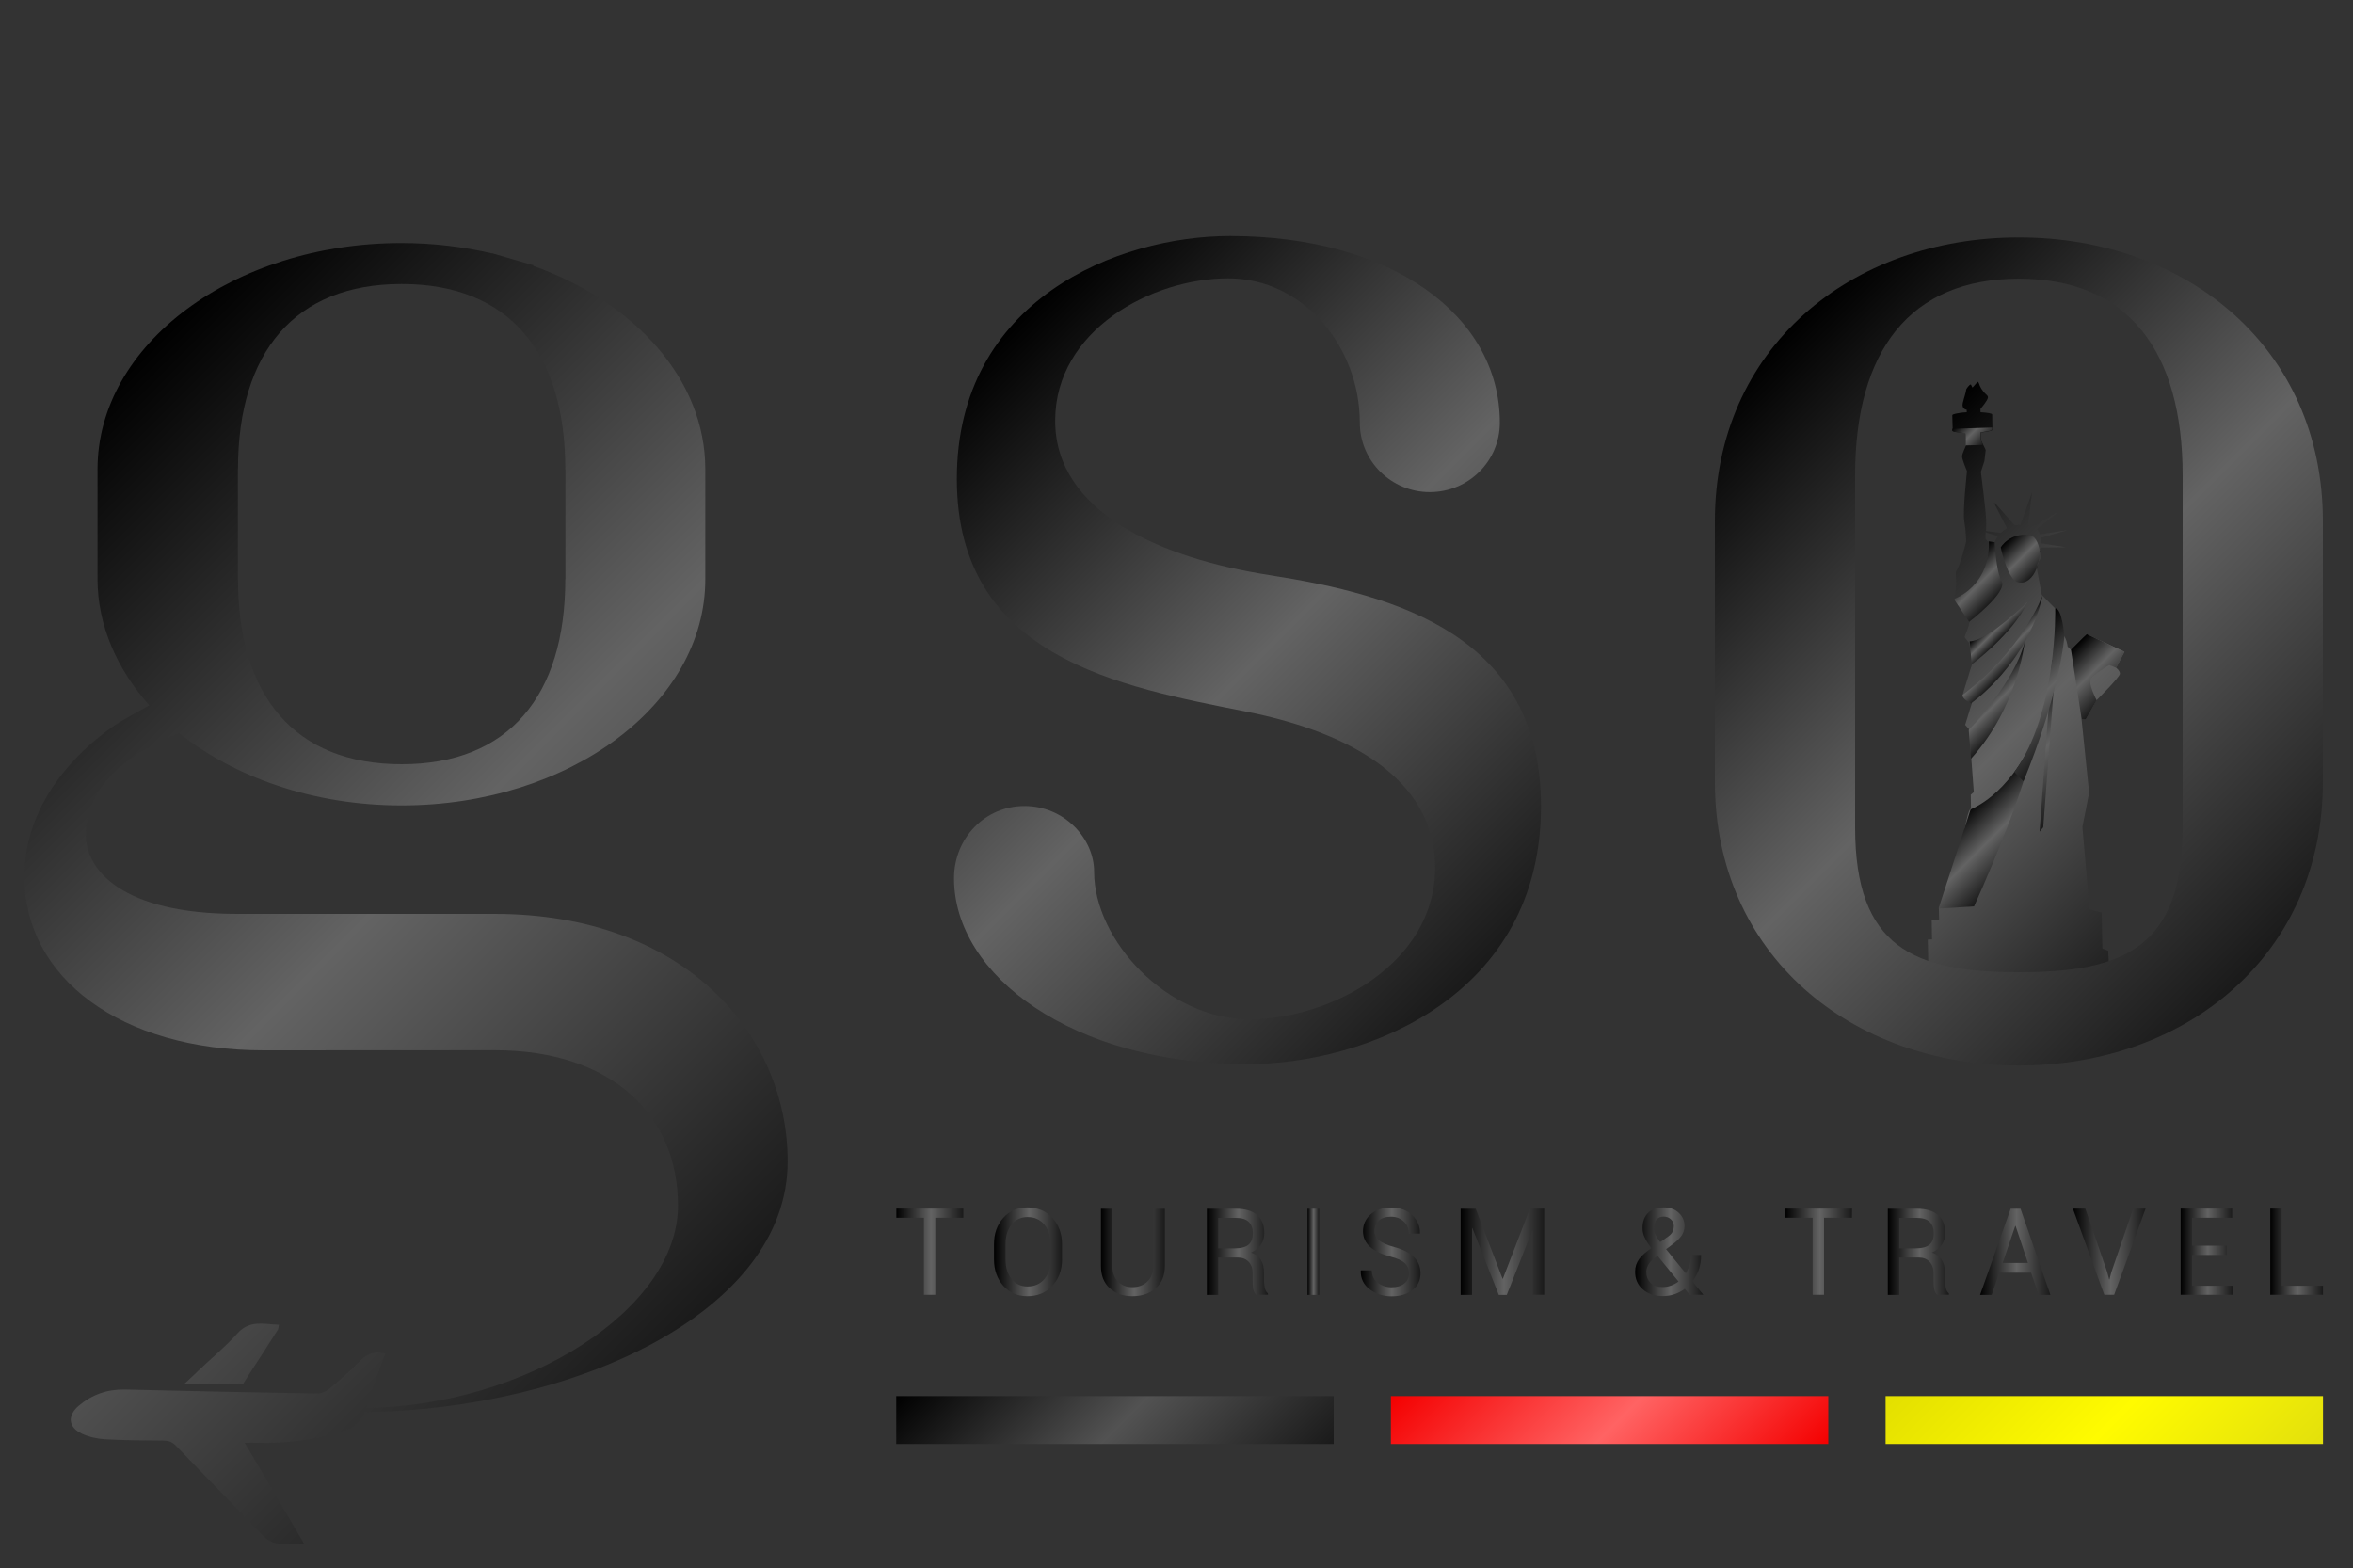 <?xml version="1.0" encoding="utf-8"?>
<!-- Generator: Adobe Illustrator 27.9.0, SVG Export Plug-In . SVG Version: 6.00 Build 0)  -->
<svg version="1.1" id="Layer_1" xmlns="http://www.w3.org/2000/svg" xmlns:xlink="http://www.w3.org/1999/xlink" x="0px" y="0px"
	 viewBox="0 0 2000 1332.8" style="enable-background:new 0 0 2000 1332.8;" xml:space="preserve">
<rect x="0" y="0" width="2000" height="1332.8" fill="#333333" stroke="none"/>
<style type="text/css">
	.st0{fill:url(#SVGID_1_);}
	.st1{fill:url(#SVGID_00000132785255628450267320000012641563115691641237_);}
	.st2{fill:url(#SVGID_00000010285163284266760910000017696379026730876062_);}
	.st3{fill-rule:evenodd;clip-rule:evenodd;fill:url(#SVGID_00000016056144802987078010000004164611840624282766_);}
	.st4{fill-rule:evenodd;clip-rule:evenodd;fill:url(#SVGID_00000180359980275805191370000005728428314895124649_);}
	.st5{fill:url(#SVGID_00000054244163602364096550000004060479355756563121_);}
	.st6{fill:url(#SVGID_00000145054887013239280230000011665798345497299867_);}
	.st7{fill-rule:evenodd;clip-rule:evenodd;fill:url(#SVGID_00000146469138070207866540000005900302495471094696_);}
	.st8{fill-rule:evenodd;clip-rule:evenodd;fill:url(#SVGID_00000149342484590611770400000009257664738410980225_);}
	.st9{fill-rule:evenodd;clip-rule:evenodd;fill:url(#SVGID_00000005974503514451251700000007357674718323076283_);}
	.st10{fill-rule:evenodd;clip-rule:evenodd;fill:url(#SVGID_00000085972870686962131260000000504444398154623669_);}
	.st11{fill-rule:evenodd;clip-rule:evenodd;fill:url(#SVGID_00000149349297737411597500000011996107056330679709_);}
	.st12{fill-rule:evenodd;clip-rule:evenodd;fill:url(#SVGID_00000133520264449161312730000004427468818246124180_);}
	.st13{fill-rule:evenodd;clip-rule:evenodd;fill:url(#SVGID_00000108308645414586770950000010004376477487454625_);}
	.st14{fill-rule:evenodd;clip-rule:evenodd;fill:url(#SVGID_00000155867646057451361490000013088073552843153820_);}
	.st15{fill:url(#SVGID_00000036960637299995934970000014890646277747111358_);}
	.st16{fill:url(#SVGID_00000170979260996400119120000000262661445451827601_);}
	.st17{fill:url(#SVGID_00000149342675277271842130000014727920022534751676_);}
	.st18{fill:#0C9BAD;}
	.st19{fill:url(#SVGID_00000029767098995069761380000010504383507035704755_);}
	.st20{fill:url(#SVGID_00000136410569520429229400000013441997445532210829_);}
	.st21{fill:url(#SVGID_00000115476100258198357640000010430528071962393270_);}
	.st22{fill:url(#SVGID_00000145738622854778058900000018188759008285042824_);}
	.st23{fill:url(#SVGID_00000001625214623304474900000005899196335107117503_);}
	.st24{fill:url(#SVGID_00000060721505388139028080000011638712049480837806_);}
	.st25{fill:url(#SVGID_00000029006258742375143500000010815841678637977779_);}
	.st26{fill:url(#SVGID_00000136411425326100315000000000579077125869586350_);}
	.st27{fill:url(#SVGID_00000084532529926387385000000001123334495917761934_);}
	.st28{fill:url(#SVGID_00000034776552068791454240000018199148330085818282_);}
	.st29{fill:url(#SVGID_00000090263485011638079550000008086581923803761547_);}
	.st30{fill:url(#SVGID_00000093863049896626263490000008199388704807972538_);}
	.st31{fill:url(#SVGID_00000162327804466105384540000017527587016196052124_);}
	.st32{fill:url(#SVGID_00000132810086018630564380000013250479875906931369_);}
</style>
<g>
	
		<linearGradient id="SVGID_1_" gradientUnits="userSpaceOnUse" x1="844.532" y1="387.706" x2="1050.813" y2="181.445" gradientTransform="matrix(1 0 0 -1 0 1491.65)">
		<stop  offset="0" style="stop-color:#000000"/>
		<stop  offset="0.52" style="stop-color:#525252"/>
		<stop  offset="1" style="stop-color:#1A1A1A"/>
	</linearGradient>
	<rect x="761.8" y="1186.7" class="st0" width="371.8" height="40.7"/>
	
		<linearGradient id="SVGID_00000029041085298985332120000008826352161213683119_" gradientUnits="userSpaceOnUse" x1="1264.98" y1="387.707" x2="1471.242" y2="181.444" gradientTransform="matrix(1 0 0 -1 0 1491.65)">
		<stop  offset="0" style="stop-color:#F40000"/>
		<stop  offset="0.52" style="stop-color:#FF6363"/>
		<stop  offset="1" style="stop-color:#F40000"/>
	</linearGradient>
	
		<rect x="1182.2" y="1186.7" style="fill:url(#SVGID_00000029041085298985332120000008826352161213683119_);" width="371.8" height="40.7"/>
	
		<linearGradient id="SVGID_00000088845155853281335540000017374041609326267035_" gradientUnits="userSpaceOnUse" x1="1685.419" y1="387.707" x2="1891.681" y2="181.444" gradientTransform="matrix(1 0 0 -1 0 1491.65)">
		<stop  offset="0" style="stop-color:#E3DF00"/>
		<stop  offset="0.52" style="stop-color:#FFFB00"/>
		<stop  offset="1" style="stop-color:#E3E00C"/>
	</linearGradient>
	
		<rect x="1602.7" y="1186.7" style="fill:url(#SVGID_00000088845155853281335540000017374041609326267035_);" width="371.8" height="40.7"/>
	<g>
		<g>
			
				<linearGradient id="SVGID_00000121279081030877298240000001545409151826421663_" gradientUnits="userSpaceOnUse" x1="1540.028" y1="1030.844" x2="1862.288" y2="708.607" gradientTransform="matrix(1 0 0 -1 0 1491.65)">
				<stop  offset="0" style="stop-color:#000000"/>
				<stop  offset="0.52" style="stop-color:#636363"/>
				<stop  offset="1" style="stop-color:#1A1A1A"/>
			</linearGradient>
			<path style="fill-rule:evenodd;clip-rule:evenodd;fill:url(#SVGID_00000121279081030877298240000001545409151826421663_);" d="
				M1695.4,461l-3.8-0.5l-0.2,0l-2.2-0.5l-1.6-2.3c0,0,0.1-2.3,0.2-5.5l0.5,0.1v0.4l10,3C1696.4,458.2,1695.6,460.3,1695.4,461
				 M1791.9,808.1l-4.9-1.8l-0.3-12.3l-0.3-18.3l-10.3-2.7l-6.1-70.1l3.6-18.1l2.1-11.1l-6.4-62.2l3.5-0.3l9.2-16
				c0,0,19.8-19.6,19.9-22.5c0-2.8-3.3-5.1-3.3-5.1l7.1-13.6l-32.3-15.1l-11,15.3c0,0-4.7-3.9-5-4.9c-0.2-0.9-0.5-5.9-4.2-10.6
				c-3.6-4.7-4.1-19.2-4.1-19.2l-13.6-13.8L1731,482c0,0,0.6-3.5,2.8-6.2c2.2-2.6-0.3-7.3-0.3-7.3s0.4-1.2,0.8-3.1l21.5-0.3
				l-21.1-3.3c0.1-1.5,0.1-3.1-0.1-4.7l22.4-6.4l-23.1,3.4c-0.5-1.6-1.4-3.1-2.6-4.3l18.8-15.3l-22,13c-1.2-0.6-2.6-1-4.2-1.3
				l3.3-27.8l-9.7,27.5c-1.1,0.1-2.2,0.2-3.2,0.4l-0.5,0.1v-0.1c-0.4,0.1-0.9,0.2-1.3,0.3l-17.2-19.5l0.9,1.8l-1.5-1.7l11.2,21.8
				c-2,1.2-3.7,2.5-5,3.9l-11.9-1.4l-0.9-0.2c0.1-2.8,0.2-6,0.1-9c-0.1-6.9-4.5-41.2-4.5-41.2l3-9.2l1.1-9.4c0-0.2-1-2.2-2-4.2
				c-1.1-2.2-2.2-4.5-2.2-4.5v-6.2c3.3-0.3,8.4-1.3,8.7-1.4c0.8-0.3,1.2-0.6,1.2-0.9v-1.8l-0.2-11.2c0-0.9-4.1-1.6-9.9-1.9
				c0-0.8-0.1-2.3-0.1-2.6c0-0.4,2.7-3.1,5.3-7.3c1.9-3.2,1.1-3.8-0.7-5.5c-0.6-0.6-1.3-1.2-2-2.1c-2.9-3.6-3.5-6.1-3.5-6.1
				s-0.9-2.8-1.6-2.1c-0.4,0.5-3.3,3.8-4.2,4.7c-0.3-0.3-0.6-0.9-0.8-1.4c-0.4-0.9-0.7-1.7-1.1-1c-0.6-0.2-3.4,3.4-3.5,4.1
				c-0.1,2.4-1.7,6.3-2.9,11.5c-1.2,5.2,3.3,5.7,3.3,5.7l0.1,2.1c-4,0.2-7.3,0.7-9.3,1.2l-0.2,0c-1.7,0.4-2.8,0.9-2.8,1.3l0.3,11.5
				l0,1.6c0,0.9,3.4,1.5,8.4,1.8c1.8,0.2,2.8,0.7,2.8,0.7s0.5,5.2,0.2,10v0c-0.1,0.5-3.2,6.8-3.4,9.2c-0.2,2.5,4.2,12.8,4.2,12.8
				s-3.8,34.2-2.3,42.6c1.5,8.5,1.6,17.2,1.6,17.2s-4.9,20.3-8.4,25c-1.5,1.9,1.4,9.2-1.4,21.6c-0.8,3.5,12.5,15.9,12.7,20.2
				c0.3,4.2-4.2,13.4-4.2,14.2c0,0.9,3.9,5.2,3.9,5.2l2.7,17.1c0,0-0.2,0.8-0.6,2c-0.4,1.3-0.9,2.9-1.6,4.9c-0.2,0.6-0.4,1.3-0.6,2
				c-0.3,1-0.6,2-0.9,3c-2.1,6.6-4.3,13.7-4.4,14.5l0,0.3v0c0,1.7,6.8,6.1,7.8,6.8l-5.9,19.1l0.2,0.1v0l3.2,3.6v0l4,53.4l-2.6,2.2
				l0.2,12.1c0,0-2.4-3.2-7.1,27.3c-1.5,9.3-3.9,18.3-6.6,26.2c-0.4,1.3-0.9,2.7-1.4,4c-5.8,15.8-12.2,26.7-12.2,26.7l0.2,10.3
				l-6.3,0.1l0.2,12.1l0.1,4.2l-3.6,0.1l0,2.7l0.1,2.3l0.6,32.9h1v0.3l16-0.3v-0.3l155.1-2.2l-0.3-15.2l-18.6,0.7L1791.9,808.1"/>
			
				<linearGradient id="SVGID_00000167377052462692290270000006853549758551940789_" gradientUnits="userSpaceOnUse" x1="1758.659" y1="937.743" x2="1794.475" y2="901.928" gradientTransform="matrix(1 0 0 -1 0 1491.65)">
				<stop  offset="0" style="stop-color:#000000"/>
				<stop  offset="0.52" style="stop-color:#636363"/>
				<stop  offset="1" style="stop-color:#1A1A1A"/>
			</linearGradient>
			<path style="fill-rule:evenodd;clip-rule:evenodd;fill:url(#SVGID_00000167377052462692290270000006853549758551940789_);" d="
				M1760.3,552.3l9.1,59.3l3.5-0.3l9.2-16c0,0-7.4-14.2-5-18.2c2.4-4,15.7-11.8,15.7-11.8l5.9,2.3l7.1-13.5l-32.2-15.1L1760.3,552.3
				L1760.3,552.3L1760.3,552.3z"/>
			
				<linearGradient id="SVGID_00000129911182433756715210000004131591251779653787_" gradientUnits="userSpaceOnUse" x1="1729.286" y1="1019.42" x2="1735.579" y2="1013.106" gradientTransform="matrix(1 0 0 -1 0 1491.65)">
				<stop  offset="0" style="stop-color:#000000"/>
				<stop  offset="0.52" style="stop-color:#636363"/>
				<stop  offset="1" style="stop-color:#1A1A1A"/>
			</linearGradient>
			<path style="fill:url(#SVGID_00000129911182433756715210000004131591251779653787_);" d="M1731.2,482.9l-0.2-0.9
				c0,0,0.4-2.4,1.8-4.7C1732.4,479.3,1731.9,481.2,1731.2,482.9 M1733.7,468.9c-0.1-0.3-0.2-0.4-0.2-0.4s0.1-0.2,0.2-0.7
				C1733.7,468.2,1733.7,468.6,1733.7,468.9"/>
			
				<linearGradient id="SVGID_00000062900750325360574980000001433394108125875871_" gradientUnits="userSpaceOnUse" x1="1705.285" y1="1031.879" x2="1731.507" y2="1005.678" gradientTransform="matrix(1 0 0 -1 0 1491.65)">
				<stop  offset="0" style="stop-color:#000000"/>
				<stop  offset="0.52" style="stop-color:#636363"/>
				<stop  offset="1" style="stop-color:#1A1A1A"/>
			</linearGradient>
			<path style="fill:url(#SVGID_00000062900750325360574980000001433394108125875871_);" d="M1711.5,492.5
				c-6.9-7.4-10.9-27.2-10.9-27.2s7.3-12.8,24.6-10.4c1.6,0.2,2.9,1.1,4,2.2c3.5,3.7,4.5,10.7,4.5,10.7s0,0,0,0
				c-0.1,0.4-0.2,0.7-0.2,0.7s0.1,0.1,0.2,0.4c0,3-0.4,5.8-0.9,8.3c-1.4,2.3-1.8,4.7-1.8,4.7l0.2,0.9c-3.3,8.8-9.4,13.7-15.7,12.1
				C1714,494.7,1712.7,493.8,1711.5,492.5"/>
			
				<linearGradient id="SVGID_00000008123527362895758310000013538484945863447427_" gradientUnits="userSpaceOnUse" x1="1670.223" y1="1011.163" x2="1697.073" y2="984.292" gradientTransform="matrix(1 0 0 -1 0 1491.65)">
				<stop  offset="0" style="stop-color:#000000"/>
				<stop  offset="0.52" style="stop-color:#636363"/>
				<stop  offset="1" style="stop-color:#1A1A1A"/>
			</linearGradient>
			<path style="fill-rule:evenodd;clip-rule:evenodd;fill:url(#SVGID_00000008123527362895758310000013538484945863447427_);" d="
				M1661.4,508.9c0,0,30.1-10.4,29.1-48.7l4.9,0.7c0,0,1,24.2,6,33.4c5,9.2-27.7,34.3-27.7,34.3l-12.3-18.4"/>
			
				<linearGradient id="SVGID_00000072983463687142791720000003422291958765565589_" gradientUnits="userSpaceOnUse" x1="1690.434" y1="962.736" x2="1702.437" y2="950.712" gradientTransform="matrix(1 0 0 -1 0 1491.65)">
				<stop  offset="0" style="stop-color:#000000"/>
				<stop  offset="0.52" style="stop-color:#636363"/>
				<stop  offset="1" style="stop-color:#1A1A1A"/>
			</linearGradient>
			<path style="fill-rule:evenodd;clip-rule:evenodd;fill:url(#SVGID_00000072983463687142791720000003422291958765565589_);" d="
				M1674.2,545.2l1.7,19.5c0,0,35.2-25.9,47.6-53.2C1723.4,511.5,1690.6,544.2,1674.2,545.2L1674.2,545.2L1674.2,545.2z"/>
			
				<linearGradient id="SVGID_00000018929899100063916920000002118367490994497700_" gradientUnits="userSpaceOnUse" x1="1697.573" y1="946.794" x2="1714.084" y2="930.305" gradientTransform="matrix(1 0 0 -1 0 1491.65)">
				<stop  offset="0" style="stop-color:#000000"/>
				<stop  offset="0.52" style="stop-color:#636363"/>
				<stop  offset="1" style="stop-color:#1A1A1A"/>
			</linearGradient>
			<path style="fill-rule:evenodd;clip-rule:evenodd;fill:url(#SVGID_00000018929899100063916920000002118367490994497700_);" d="
				M1675.9,597.4c0,0,47.7-33.5,60.2-91.1c0,0-17.4,47.1-68,84.3c0,0-1.1,3.3,7.7,7.4"/>
			
				<linearGradient id="SVGID_00000181046080785736801300000015005556931499096452_" gradientUnits="userSpaceOnUse" x1="1684.693" y1="909.533" x2="1711.347" y2="882.879" gradientTransform="matrix(1 0 0 -1 0 1491.65)">
				<stop  offset="0" style="stop-color:#000000"/>
				<stop  offset="0.52" style="stop-color:#636363"/>
				<stop  offset="1" style="stop-color:#1A1A1A"/>
			</linearGradient>
			<path style="fill-rule:evenodd;clip-rule:evenodd;fill:url(#SVGID_00000181046080785736801300000015005556931499096452_);" d="
				M1673.4,620.4c0,0,38.6-39.7,47.4-74.3c0,0-5.3,54.3-45.5,98.8l-1.8-22.6"/>
			
				<linearGradient id="SVGID_00000049189829491256928200000008104318500529345209_" gradientUnits="userSpaceOnUse" x1="1671.996" y1="805.495" x2="1717.026" y2="760.464" gradientTransform="matrix(1 0 0 -1 0 1491.65)">
				<stop  offset="0" style="stop-color:#000000"/>
				<stop  offset="0.52" style="stop-color:#636363"/>
				<stop  offset="1" style="stop-color:#1A1A1A"/>
			</linearGradient>
			<path style="fill-rule:evenodd;clip-rule:evenodd;fill:url(#SVGID_00000049189829491256928200000008104318500529345209_);" d="
				M1647.7,772.3l30.2-1.9c0,0,47.8-104.8,49.3-139.4c0,0-18,41.7-52.2,57L1647.7,772.3L1647.7,772.3z"/>
			
				<linearGradient id="SVGID_00000020389550114835196110000000435808972992277382_" gradientUnits="userSpaceOnUse" x1="1706.103" y1="896.101" x2="1775.517" y2="826.665" gradientTransform="matrix(1 0 0 -1 0 1491.65)">
				<stop  offset="0" style="stop-color:#000000"/>
				<stop  offset="0.52" style="stop-color:#636363"/>
				<stop  offset="1" style="stop-color:#1A1A1A"/>
			</linearGradient>
			
				<polygon style="fill-rule:evenodd;clip-rule:evenodd;fill:url(#SVGID_00000020389550114835196110000000435808972992277382_);" points="
				1736.7,703.2 1748,553.7 1744.2,561.9 1733.6,706.9 1736.7,703.2 			"/>
			
				<linearGradient id="SVGID_00000172429507487602245470000008749268390958126011_" gradientUnits="userSpaceOnUse" x1="1703.75" y1="931.261" x2="1763.643" y2="871.39" gradientTransform="matrix(1 0 0 -1 0 1491.65)">
				<stop  offset="0" style="stop-color:#000000"/>
				<stop  offset="0.52" style="stop-color:#636363"/>
				<stop  offset="1" style="stop-color:#1A1A1A"/>
			</linearGradient>
			<path style="fill-rule:evenodd;clip-rule:evenodd;fill:url(#SVGID_00000172429507487602245470000008749268390958126011_);" d="
				M1746.9,517.2c0,0,2,89-34.8,139l7.8,7.9c0,0,29.3-68.6,34.8-123.2C1754.7,540.8,1752.7,516.6,1746.9,517.2L1746.9,517.2
				L1746.9,517.2z"/>
			
				<linearGradient id="SVGID_00000080197419056592747740000007463333219527815573_" gradientUnits="userSpaceOnUse" x1="1667.373" y1="1135.26" x2="1687.349" y2="1115.283" gradientTransform="matrix(1 0 0 -1 0 1491.65)">
				<stop  offset="0" style="stop-color:#000000"/>
				<stop  offset="0.52" style="stop-color:#636363"/>
				<stop  offset="1" style="stop-color:#1A1A1A"/>
			</linearGradient>
			<path style="fill-rule:evenodd;clip-rule:evenodd;fill:url(#SVGID_00000080197419056592747740000007463333219527815573_);" d="
				M1693.3,363.4v1.8c0,0.3-0.4,0.6-1.2,0.9c-0.3,0.1-5.4,1-8.7,1.4v6.2c0,0,1.1,2.3,2.2,4.5l-14.8,0.4v0c0.3-4.8-0.2-10-0.2-10
				s-1-0.5-2.8-0.7c-5-0.3-8.4-1-8.4-1.8l0-1.6L1693.3,363.4L1693.3,363.4L1693.3,363.4z"/>
		</g>
		
			<linearGradient id="SVGID_00000108268709545543162840000015823369982151216007_" gradientUnits="userSpaceOnUse" x1="814.838" y1="1170.333" x2="1288.379" y2="696.793" gradientTransform="matrix(1 0 0 -1 0 1491.65)">
			<stop  offset="0" style="stop-color:#000000"/>
			<stop  offset="0.52" style="stop-color:#636363"/>
			<stop  offset="1" style="stop-color:#1A1A1A"/>
		</linearGradient>
		<path style="fill:url(#SVGID_00000108268709545543162840000015823369982151216007_);" d="M1309.8,685.3
			c0,160.9-147.9,219.2-249.9,219.2c-147.9,0-249-75.2-249-158c0-33.9,26.2-61.4,59.9-61.4c33.7,0,59.2,27.4,59.2,55.9
			c0,58.4,62.3,125.4,131.7,125.4s158.1-47.4,158.1-129c0-72.4-67.8-114-160-132.4c-107.4-21.4-246.5-45.6-246.5-198
			s137.4-206.4,232.2-206.4c137.5,0,229.3,67.8,229.3,158.7c0,32.6-26.6,59-59.5,59c-32.8,0-59.5-26.4-59.5-59
			c0-64.1-47.5-122.7-112-122.7c-64.4,0-146.9,43.7-146.9,121s88.5,116.8,182.4,131.3C1187.2,505.7,1309.8,540.4,1309.8,685.3
			L1309.8,685.3z"/>
		
			<linearGradient id="SVGID_00000126324580217812056840000005565200245304595640_" gradientUnits="userSpaceOnUse" x1="1481.132" y1="1172.848" x2="1950.894" y2="703.086" gradientTransform="matrix(1 0 0 -1 0 1491.65)">
			<stop  offset="0" style="stop-color:#000000"/>
			<stop  offset="0.52" style="stop-color:#636363"/>
			<stop  offset="1" style="stop-color:#1A1A1A"/>
		</linearGradient>
		<path style="fill:url(#SVGID_00000126324580217812056840000005565200245304595640_);" d="M1974.4,443.1v221.3
			c0,147.3-115.7,241.3-258.4,241.3s-258.4-94-258.4-241.3V443.1c0-147.3,115.7-241.3,258.4-241.3S1974.4,295.7,1974.4,443.1z
			 M1855.2,404c0-105.8-46.6-167.1-139.2-167.1s-139.2,61.3-139.2,167.1v299.3c0,102.2,49.9,123.1,139.2,123.1
			c89.2,0,139.2-20.9,139.2-123.1V404z"/>
		
			<linearGradient id="SVGID_00000120535867932591730890000008763911498021148547_" gradientUnits="userSpaceOnUse" x1="-12.556" y1="1060.99" x2="635.852" y2="412.56" gradientTransform="matrix(1 0 0 -1 0 1491.65)">
			<stop  offset="0" style="stop-color:#000000"/>
			<stop  offset="0.52" style="stop-color:#636363"/>
			<stop  offset="1" style="stop-color:#1A1A1A"/>
		</linearGradient>
		<path style="fill:url(#SVGID_00000120535867932591730890000008763911498021148547_);" d="M420.3,776.8H201.8
			c-98.1,0-128.8-37.4-128.8-66.9s17.2-52.9,48.2-71.8l30.8-15.2c47.2,37.8,114.4,61.7,189.3,61.7c142.6,0,258.2-86,258.2-192.2
			v-93.6c0-76.2-59.8-141.9-146.4-172.9c0.1-0.1,0.2-0.3,0.3-0.4l-35-10.2l0.3,0.2c-24.5-5.7-50.5-8.9-77.5-8.9
			c-142.6,0-258.3,86.1-258.3,192.2v93.6c0,39.3,16.8,76.7,44,107.1l-22.2,12.5c0,0-84,47.4-84,133.2s81.8,147.6,203.5,147.6
			l196.5-0.1c99.6,0,155.6,55.5,155.6,132c0,88.4-129.4,170.3-265.5,172.1l-1.2,3.5c178.8-2.2,359.9-85,359.9-213.1
			C669.6,879.7,582.2,776.8,420.3,776.8L420.3,776.8z M202.2,398.7h0.1c0-99.2,48.1-157.3,139.1-157.3s139.1,58,139.1,157.3h0.1
			v93.6h-0.1c0,99.2-48.2,157.3-139.1,157.3s-139.1-58-139.1-157.3h-0.1V398.7z M258.7,1312.6c-6.9,0-11.8,0.2-16.7,0.1
			c-7.8-0.2-13.4-2.1-18.8-7.7c-24.2-25.4-49-50.4-73.3-75.8c-3.3-3.5-6.6-4.7-11.1-4.7c-16.4-0.1-32.8-0.2-49.2-1.1
			c-6.7-0.4-13.8-1.9-19.9-4.7c-11.7-5.5-12.6-15.3-2.9-23.7c11.3-9.6,24.4-14.2,39.4-13.9c54.4,1.3,108.8,2.5,163.2,3.4
			c3.5,0.1,7.8-1.7,10.5-4c9.1-7.6,18.2-15.4,26.4-23.9c6-6.2,12.3-8.3,21.2-6.1c-5.9,16.4-12.1,32.7-17.6,49.1
			c-2.8,8.6-8.4,13.3-16.6,16.1c-24.1,8.2-49,11.3-74.4,10.7c-3.3-0.1-6.7,0-10.9,0C225.2,1255.3,241.5,1283.1,258.7,1312.6
			 M237.1,1126c-0.4,2-0.4,3.3-0.9,4.2c-8.1,12.8-16.3,25.6-24.7,38.3c-0.7,1.1-2.6,2-4,2c-14.1,0-28.2-0.3-43.6-0.5
			c1.8-1.9,2.6-3,3.6-3.9c11.5-10.9,23.8-21.1,34.4-32.8C212.4,1121.6,224.4,1125.7,237.1,1126 M226.1,1145.7l-19.8,31.1l-49.3-0.8
			l15.7-14.6L226.1,1145.7L226.1,1145.7z"/>
	</g>
	<path class="st18" d="M-47.8,1506c-0.2-0.2-0.4-0.4-0.7-0.6l0,0C-48.2,1505.6-48,1505.8-47.8,1506L-47.8,1506"/>
	<g>
		
			<linearGradient id="SVGID_00000053534750291194545710000002929033434580060564_" gradientUnits="userSpaceOnUse" x1="761.782" y1="427.655" x2="818.672" y2="427.655" gradientTransform="matrix(1 0 0 -1 0 1491.65)">
			<stop  offset="0" style="stop-color:#000000"/>
			<stop  offset="0.52" style="stop-color:#636363"/>
			<stop  offset="1" style="stop-color:#1A1A1A"/>
		</linearGradient>
		<path style="fill:url(#SVGID_00000053534750291194545710000002929033434580060564_);" d="M818.7,1035.1H795v65.5h-9.7v-65.5h-23.4
			v-7.8h56.9V1035.1z"/>
		
			<linearGradient id="SVGID_00000006703598249878475520000005307243153855699376_" gradientUnits="userSpaceOnUse" x1="844.952" y1="427.655" x2="902.739" y2="427.655" gradientTransform="matrix(1 0 0 -1 0 1491.65)">
			<stop  offset="0" style="stop-color:#000000"/>
			<stop  offset="0.52" style="stop-color:#636363"/>
			<stop  offset="1" style="stop-color:#1A1A1A"/>
		</linearGradient>
		<path style="fill:url(#SVGID_00000006703598249878475520000005307243153855699376_);" d="M902.7,1070.6c0,9-2.7,16.4-8.2,22.3
			c-5.5,5.9-12.5,8.9-21.2,8.9s-15.2-3-20.5-8.9c-5.2-5.9-7.9-13.4-7.9-22.3v-13.1c0-8.9,2.6-16.4,7.9-22.3c5.2-6,12.1-8.9,20.5-8.9
			c8.4,0,15.8,3,21.2,8.9c5.4,5.9,8.2,13.4,8.2,22.3V1070.6z M893,1057.4c0-6.7-1.8-12.2-5.3-16.5c-3.6-4.3-8.3-6.4-14.3-6.4
			c-5.7,0-10.2,2.2-13.6,6.4c-3.4,4.3-5.1,9.8-5.1,16.5v13.1c0,6.8,1.7,12.3,5.1,16.6c3.4,4.3,7.9,6.4,13.6,6.4
			c6,0,10.8-2.1,14.4-6.4c3.5-4.3,5.3-9.8,5.3-16.6V1057.4z"/>
		
			<linearGradient id="SVGID_00000138545797966530822240000003366852747692611983_" gradientUnits="userSpaceOnUse" x1="935.866" y1="427.1" x2="990.111" y2="427.1" gradientTransform="matrix(1 0 0 -1 0 1491.65)">
			<stop  offset="0" style="stop-color:#000000"/>
			<stop  offset="0.52" style="stop-color:#636363"/>
			<stop  offset="1" style="stop-color:#1A1A1A"/>
		</linearGradient>
		<path style="fill:url(#SVGID_00000138545797966530822240000003366852747692611983_);" d="M990.1,1027.4v48.7
			c0,8.1-2.6,14.4-7.7,18.9c-5.1,4.5-11.8,6.8-19.9,6.8s-14.2-2.3-19.2-6.8c-5-4.5-7.5-10.8-7.5-18.9v-48.7h9.7v48.7
			c0,5.6,1.6,10,4.7,13.2c3.2,3.2,7.2,4.8,12.2,4.8c5.3,0,9.6-1.6,12.9-4.8c3.3-3.2,5-7.6,5-13.2v-48.7H990.1L990.1,1027.4z"/>
		
			<linearGradient id="SVGID_00000078009727617300118640000018105278402905556104_" gradientUnits="userSpaceOnUse" x1="1025.777" y1="427.612" x2="1077.783" y2="427.612" gradientTransform="matrix(1 0 0 -1 0 1491.65)">
			<stop  offset="0" style="stop-color:#000000"/>
			<stop  offset="0.52" style="stop-color:#636363"/>
			<stop  offset="1" style="stop-color:#1A1A1A"/>
		</linearGradient>
		<path style="fill:url(#SVGID_00000078009727617300118640000018105278402905556104_);" d="M1035.5,1068.9v31.8h-9.7v-73.3h24.6
			c7.9,0,13.9,1.8,18,5.3c4.2,3.6,6.2,8.7,6.2,15.5c0,3.8-1,7-2.9,9.8c-1.9,2.8-4.7,5-8.4,6.7c3.9,1.3,6.8,3.4,8.5,6.4
			s2.6,6.6,2.6,10.9v6.9c0,2.3,0.3,4.3,0.7,6.1s1.3,3.3,2.6,4.4v1.2h-10c-1.3-1.2-2.1-2.8-2.5-5c-0.4-2.2-0.5-4.5-0.5-6.8v-6.7
			c0-4-1.1-7.1-3.4-9.6c-2.3-2.4-5.3-3.6-9.2-3.6L1035.5,1068.9L1035.5,1068.9z M1035.5,1061.1h13.9c5.5,0,9.5-1.1,11.9-3.2
			c2.4-2.1,3.6-5.4,3.6-9.7c0-4.1-1.2-7.3-3.5-9.6c-2.3-2.3-6-3.4-11-3.4h-14.9L1035.5,1061.1L1035.5,1061.1z"/>
		
			<linearGradient id="SVGID_00000029752148173755323000000001382376400422258615_" gradientUnits="userSpaceOnUse" x1="1111.443" y1="427.633" x2="1121.234" y2="427.633" gradientTransform="matrix(1 0 0 -1 0 1491.65)">
			<stop  offset="0" style="stop-color:#000000"/>
			<stop  offset="0.52" style="stop-color:#636363"/>
			<stop  offset="1" style="stop-color:#1A1A1A"/>
		</linearGradient>
		<path style="fill:url(#SVGID_00000029752148173755323000000001382376400422258615_);" d="M1121.2,1100.7h-9.8v-73.3h9.8V1100.7z"
			/>
		
			<linearGradient id="SVGID_00000139990751052227214190000014824527296857144746_" gradientUnits="userSpaceOnUse" x1="1156.553" y1="427.633" x2="1207.434" y2="427.633" gradientTransform="matrix(1 0 0 -1 0 1491.65)">
			<stop  offset="0" style="stop-color:#000000"/>
			<stop  offset="0.52" style="stop-color:#636363"/>
			<stop  offset="1" style="stop-color:#1A1A1A"/>
		</linearGradient>
		<path style="fill:url(#SVGID_00000139990751052227214190000014824527296857144746_);" d="M1197.7,1082.2c0-3.3-1.2-6.1-3.5-8.4
			c-2.3-2.3-6.5-4.2-12.4-5.7c-7.3-1.9-13-4.6-17.1-8.1c-4.1-3.6-6.2-8.1-6.2-13.5c0-5.7,2.2-10.5,6.6-14.4
			c4.4-3.8,10.2-5.7,17.2-5.7c7.6,0,13.6,2.2,18.1,6.6c4.5,4.4,6.7,9.5,6.5,15.3l-0.1,0.3h-9.3c0-4.2-1.4-7.6-4.3-10.3
			c-2.9-2.7-6.5-4.1-10.9-4.1c-4.4,0-8,1.1-10.5,3.4c-2.4,2.3-3.6,5.2-3.6,8.8c0,3.2,1.3,5.8,4,8c2.6,2.1,7,4,12.9,5.6
			c7.3,1.9,12.8,4.7,16.6,8.5c3.8,3.7,5.7,8.3,5.7,13.8c0,5.9-2.3,10.7-6.8,14.2c-4.6,3.6-10.5,5.4-17.9,5.4c-7,0-13.1-2-18.4-5.9
			c-5.3-4-7.9-9.3-7.7-15.9l0.1-0.3h9.3c0,4.6,1.7,8.1,5.1,10.6c3.4,2.5,7.3,3.8,11.6,3.8c4.6,0,8.3-1.1,10.9-3.2
			C1196.4,1088.7,1197.7,1085.8,1197.7,1082.2L1197.7,1082.2z"/>
		
			<linearGradient id="SVGID_00000089553604118461572210000004529443645833760915_" gradientUnits="userSpaceOnUse" x1="1241.457" y1="427.655" x2="1312.554" y2="427.655" gradientTransform="matrix(1 0 0 -1 0 1491.65)">
			<stop  offset="0" style="stop-color:#000000"/>
			<stop  offset="0.52" style="stop-color:#636363"/>
			<stop  offset="1" style="stop-color:#1A1A1A"/>
		</linearGradient>
		<path style="fill:url(#SVGID_00000089553604118461572210000004529443645833760915_);" d="M1277.1,1086.9h0.3l23-59.6h12.1v73.3
			h-9.7v-54.9l-0.3,0l-21.8,55h-6.8l-22.4-56.8l-0.3,0v56.8h-9.7v-73.3h12.8L1277.1,1086.9L1277.1,1086.9z"/>
		
			<linearGradient id="SVGID_00000039814173316172195590000008804936556309148816_" gradientUnits="userSpaceOnUse" x1="1389.795" y1="427.644" x2="1447.56" y2="427.644" gradientTransform="matrix(1 0 0 -1 0 1491.65)">
			<stop  offset="0" style="stop-color:#000000"/>
			<stop  offset="0.52" style="stop-color:#636363"/>
			<stop  offset="1" style="stop-color:#1A1A1A"/>
		</linearGradient>
		<path style="fill:url(#SVGID_00000039814173316172195590000008804936556309148816_);" d="M1389.8,1080.9c0-4.1,1.2-7.7,3.5-10.8
			c2.3-3.1,5.8-6.1,10.4-9.2c-2.6-3.3-4.5-6.3-5.7-8.9c-1.3-2.6-1.9-5.3-1.9-8c0-5.7,1.6-10,4.8-13.1c3.2-3.1,7.6-4.6,13.3-4.6
			c5.2,0,9.4,1.5,12.7,4.6c3.3,3.1,4.9,6.7,4.9,11c0,3.3-0.9,6.1-2.6,8.5c-1.7,2.4-4.3,4.9-7.7,7.4l-5.4,4l16.8,20.6
			c1.3-2.2,2.4-4.6,3.2-7.3c0.8-2.6,1.1-5.5,1.1-8.4h8.7c0,4.4-0.6,8.5-1.9,12.3c-1.3,3.8-3.2,7.1-5.6,10.1l9.2,11.2l-0.1,0.3h-11.3
			l-4.2-5.1c-2.6,2-5.5,3.5-8.7,4.6s-6.5,1.6-9.9,1.6c-7.1,0-12.8-1.9-17.1-5.8C1391.9,1092.1,1389.8,1087.1,1389.8,1080.9
			L1389.8,1080.9z M1413.2,1094c2.4,0,4.7-0.4,7-1.2c2.3-0.8,4.5-2,6.5-3.5l-17.9-21.9l-2,1.5c-3,2.3-5,4.5-6,6.5
			c-1,2.1-1.5,4-1.5,5.6c0,3.8,1.2,6.9,3.5,9.4S1408.8,1094,1413.2,1094L1413.2,1094z M1405.8,1043.9c0,1.8,0.4,3.6,1.3,5.6
			c0.9,1.9,2.2,4,4,6.3l6.8-4.8c1.9-1.3,3.2-2.7,3.8-4.2c0.7-1.5,1-3.2,1-4.9c0-2-0.8-3.9-2.4-5.4s-3.7-2.4-6.3-2.4
			c-2.6,0-4.7,0.9-6.2,2.8C1406.6,1038.8,1405.8,1041.2,1405.8,1043.9L1405.8,1043.9z"/>
		
			<linearGradient id="SVGID_00000078033040010148495190000014126328600418941873_" gradientUnits="userSpaceOnUse" x1="1517.227" y1="427.655" x2="1574.118" y2="427.655" gradientTransform="matrix(1 0 0 -1 0 1491.65)">
			<stop  offset="0" style="stop-color:#000000"/>
			<stop  offset="0.52" style="stop-color:#636363"/>
			<stop  offset="1" style="stop-color:#1A1A1A"/>
		</linearGradient>
		<path style="fill:url(#SVGID_00000078033040010148495190000014126328600418941873_);" d="M1574.1,1035.1h-23.7v65.5h-9.7v-65.5
			h-23.4v-7.8h56.9L1574.1,1035.1L1574.1,1035.1z"/>
		
			<linearGradient id="SVGID_00000144320426567454018800000002888127210797600447_" gradientUnits="userSpaceOnUse" x1="1604.6" y1="427.612" x2="1656.606" y2="427.612" gradientTransform="matrix(1 0 0 -1 0 1491.65)">
			<stop  offset="0" style="stop-color:#000000"/>
			<stop  offset="0.52" style="stop-color:#636363"/>
			<stop  offset="1" style="stop-color:#1A1A1A"/>
		</linearGradient>
		<path style="fill:url(#SVGID_00000144320426567454018800000002888127210797600447_);" d="M1614.3,1068.9v31.8h-9.7v-73.3h24.6
			c7.9,0,13.9,1.8,18,5.3c4.2,3.6,6.2,8.7,6.2,15.5c0,3.8-1,7-2.9,9.8c-1.9,2.8-4.7,5-8.4,6.7c3.9,1.3,6.8,3.4,8.5,6.4
			c1.7,2.9,2.6,6.6,2.6,10.9v6.9c0,2.3,0.3,4.3,0.7,6.1c0.5,1.8,1.3,3.3,2.6,4.4v1.2h-10c-1.3-1.2-2.1-2.8-2.5-5
			c-0.4-2.2-0.5-4.5-0.5-6.8v-6.7c0-4-1.1-7.1-3.4-9.6c-2.3-2.4-5.3-3.6-9.2-3.6L1614.3,1068.9L1614.3,1068.9z M1614.3,1061.1h13.9
			c5.5,0,9.5-1.1,11.9-3.2c2.4-2.1,3.6-5.4,3.6-9.7c0-4.1-1.2-7.3-3.5-9.6c-2.3-2.3-6-3.4-11-3.4h-14.9L1614.3,1061.1L1614.3,1061.1
			z"/>
		
			<linearGradient id="SVGID_00000178887643296542326130000012838491128953713804_" gradientUnits="userSpaceOnUse" x1="1682.992" y1="427.633" x2="1742.72" y2="427.633" gradientTransform="matrix(1 0 0 -1 0 1491.65)">
			<stop  offset="0" style="stop-color:#000000"/>
			<stop  offset="0.52" style="stop-color:#636363"/>
			<stop  offset="1" style="stop-color:#1A1A1A"/>
		</linearGradient>
		<path style="fill:url(#SVGID_00000178887643296542326130000012838491128953713804_);" d="M1726.4,1081.8h-27.1l-6.4,18.9h-9.9
			l26-73.3h8.4l25.4,73.3h-9.9L1726.4,1081.8L1726.4,1081.8z M1702.2,1073.5h21.5l-10.5-31.5h-0.3L1702.2,1073.5L1702.2,1073.5z"/>
		
			<linearGradient id="SVGID_00000107556698285856083610000013359192658383743915_" gradientUnits="userSpaceOnUse" x1="1761.875" y1="427.633" x2="1823.736" y2="427.633" gradientTransform="matrix(1 0 0 -1 0 1491.65)">
			<stop  offset="0" style="stop-color:#000000"/>
			<stop  offset="0.52" style="stop-color:#636363"/>
			<stop  offset="1" style="stop-color:#1A1A1A"/>
		</linearGradient>
		<path style="fill:url(#SVGID_00000107556698285856083610000013359192658383743915_);" d="M1791.1,1081.4l1.6,6.1h0.3l1.6-6.1
			l18.6-54.1h10.5l-26.7,73.3h-8.4l-26.7-73.3h10.6L1791.1,1081.4L1791.1,1081.4z"/>
		
			<linearGradient id="SVGID_00000137128938599727724540000007879116025610565011_" gradientUnits="userSpaceOnUse" x1="1853.493" y1="427.655" x2="1897.84" y2="427.655" gradientTransform="matrix(1 0 0 -1 0 1491.65)">
			<stop  offset="0" style="stop-color:#000000"/>
			<stop  offset="0.52" style="stop-color:#636363"/>
			<stop  offset="1" style="stop-color:#1A1A1A"/>
		</linearGradient>
		<path style="fill:url(#SVGID_00000137128938599727724540000007879116025610565011_);" d="M1892.8,1066.7h-29.6v26.2h34.6v7.7
			h-44.3v-73.3h43.8v7.8h-34.1v23.7h29.6L1892.8,1066.7L1892.8,1066.7z"/>
		
			<linearGradient id="SVGID_00000005951415739077256230000003983209004176783013_" gradientUnits="userSpaceOnUse" x1="1929.602" y1="427.655" x2="1974.441" y2="427.655" gradientTransform="matrix(1 0 0 -1 0 1491.65)">
			<stop  offset="0" style="stop-color:#000000"/>
			<stop  offset="0.52" style="stop-color:#636363"/>
			<stop  offset="1" style="stop-color:#1A1A1A"/>
		</linearGradient>
		<path style="fill:url(#SVGID_00000005951415739077256230000003983209004176783013_);" d="M1939.4,1092.9h35.1v7.7h-44.8v-73.3h9.7
			L1939.4,1092.9L1939.4,1092.9z"/>
	</g>
	<path class="st18" d="M1985.7,1506c-0.1-0.1-0.2-0.2-0.3-0.3l0,0C1985.5,1505.8,1985.6,1505.9,1985.7,1506L1985.7,1506"/>
</g>
</svg>
